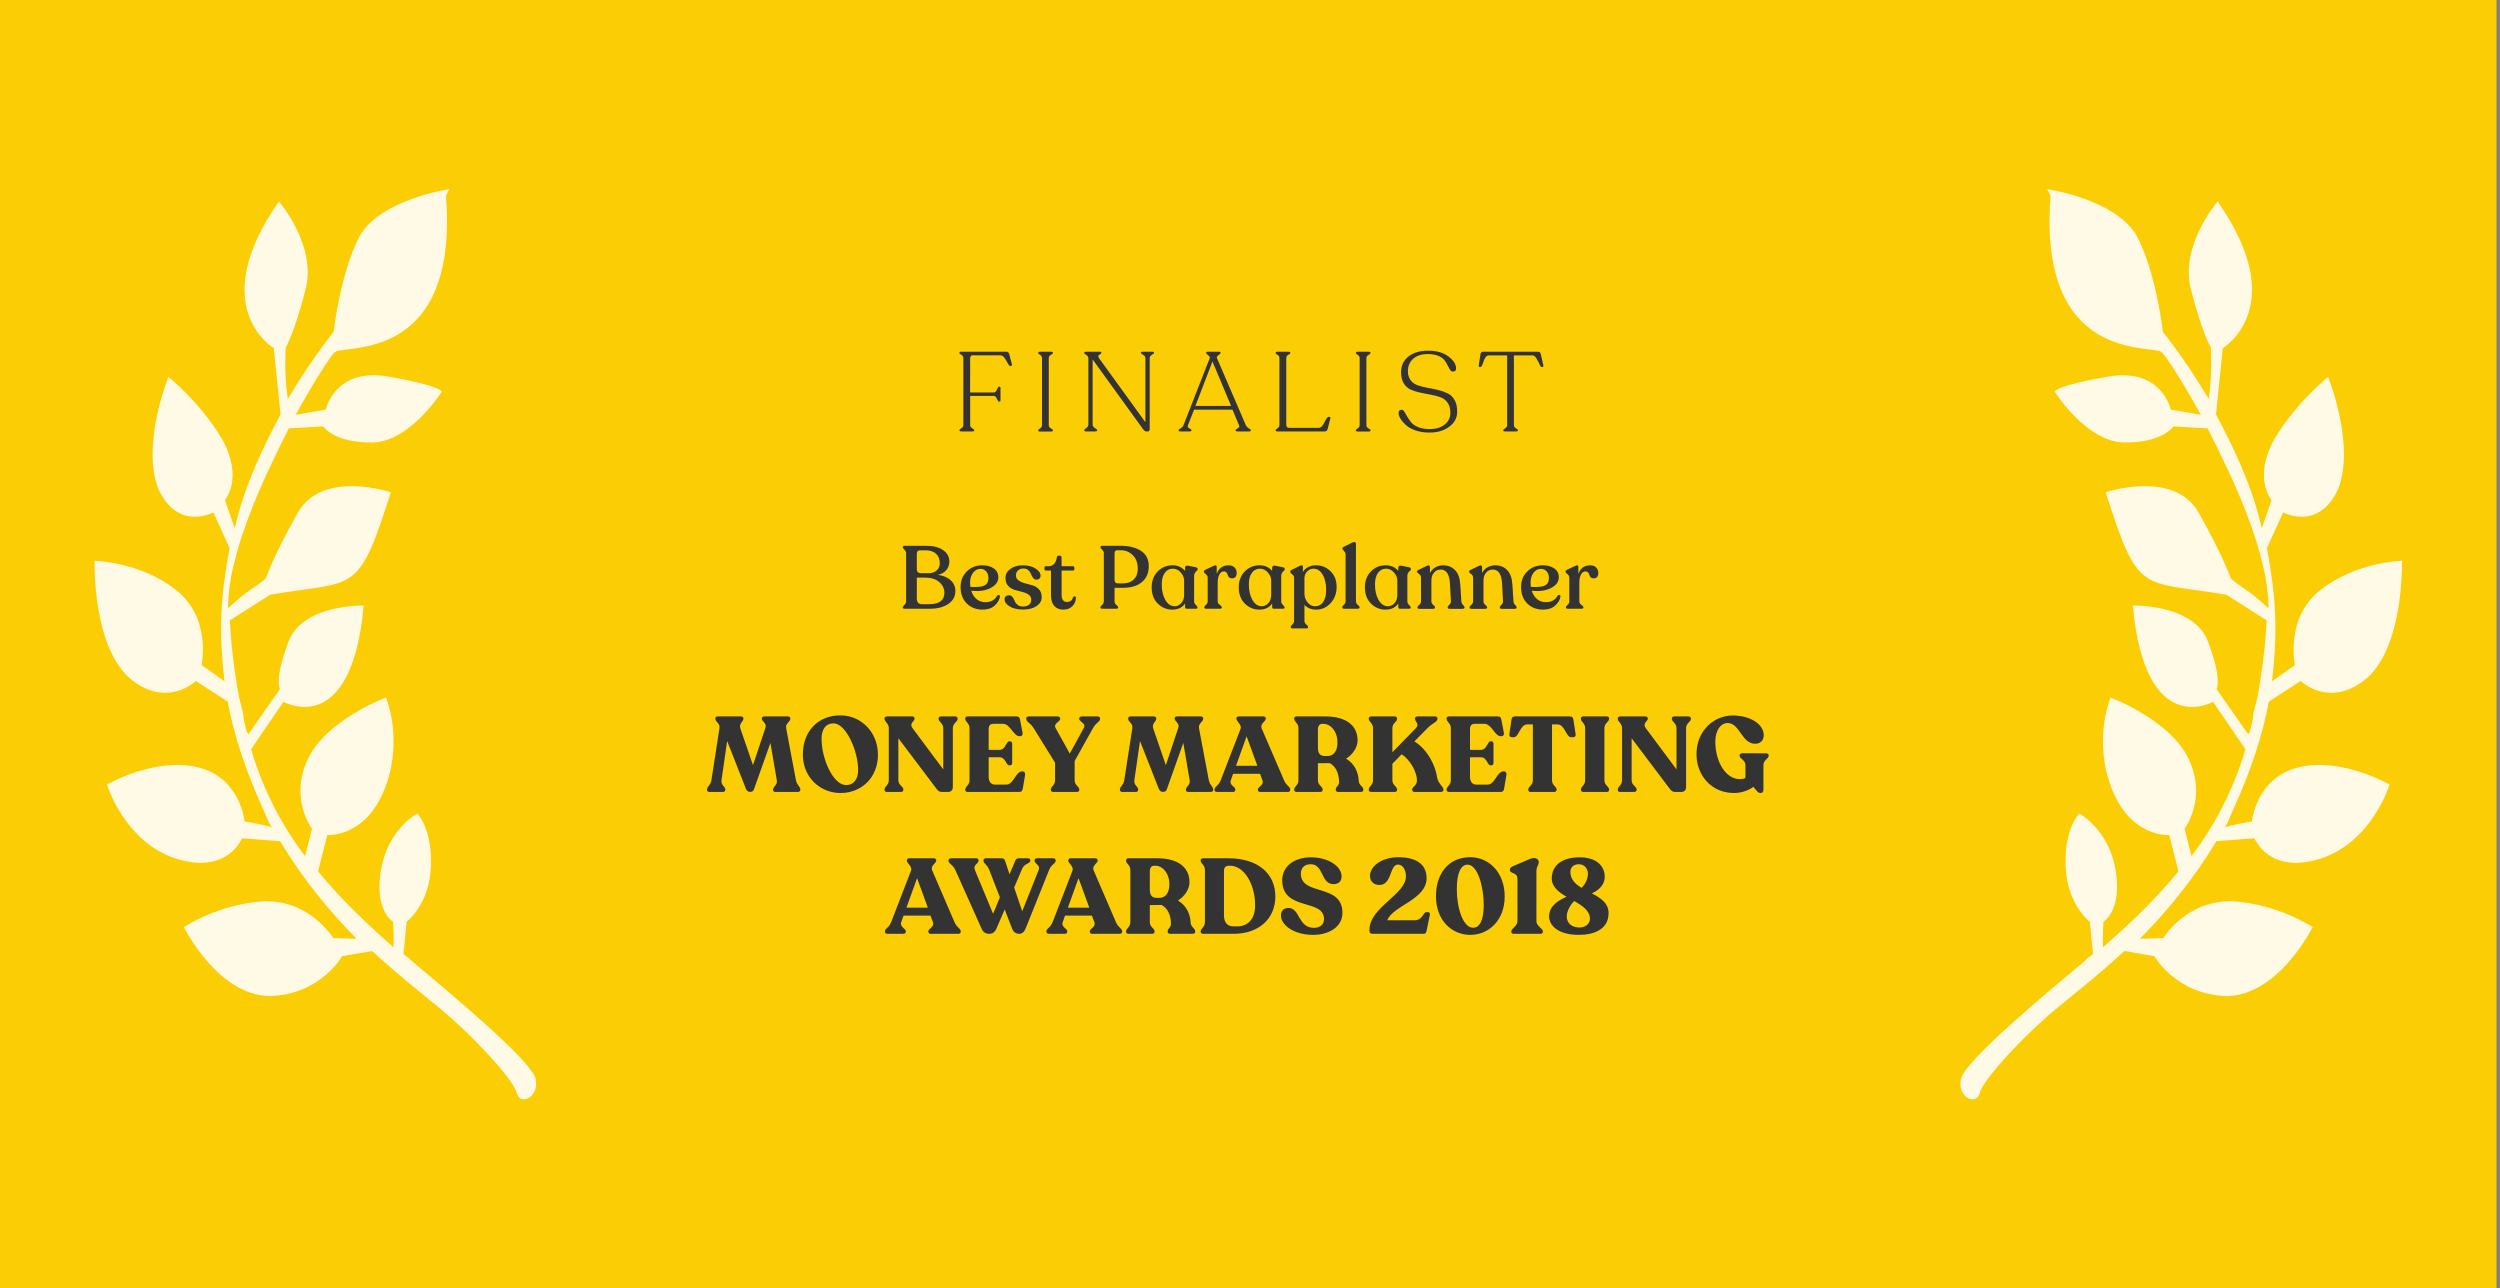 <svg width="423" height="218" viewBox="0 0 423 218" fill="none" xmlns="http://www.w3.org/2000/svg">
<rect x="0" y="0" width="423" height="218" fill="#808080" stroke="none"/>
<rect width="422.411" height="218" fill="#FBCD04"/>
<path fill-rule="evenodd" clip-rule="evenodd" d="M76.033 32C76.033 32 64.455 33.68 60.865 39.923C57.542 46.242 56.449 56.159 56.449 56.159C56.449 56.159 52.718 60.713 48.705 67.496C48.043 63.352 48.339 58.817 48.339 58.817C48.339 58.817 49.844 56.273 51.723 48.888C53.602 41.502 47.197 34.087 47.197 34.087C34.639 51.982 46.315 58.906 46.315 58.906L47.466 70.116C44.724 75.279 41.746 81.365 40.102 87.828L39.71 89.366L38.06 84.613C38.06 84.613 41.29 80.906 37.553 74.244C33.737 67.89 28.495 63.772 28.495 63.772C28.495 63.772 23.841 75.322 26.81 82.757C30.124 89.959 36.1 86.698 36.1 86.698L38.849 92.751C37.269 101.211 37.005 106.744 37.982 115.266L34.105 112.523C34.105 112.523 35.874 104.446 29.643 99.719C23.679 95.067 16.006 94.88 16.006 94.88C16.006 94.88 15.574 108.942 21.837 114.667C28.179 120.086 33.134 115.217 33.134 115.217L38.533 118.72C39.603 124.629 41.74 130.84 44.678 137.276C45.054 138.042 45.353 139.116 45.997 139.957C44.13 139.43 41.384 138.985 41.384 138.985C41.384 138.985 40.705 131.537 33.424 129.812C26.143 128.087 18.097 132.743 18.097 132.743C18.097 132.743 21.052 142.482 29.777 145.275C38.502 148.067 40.946 141.83 40.946 141.83L47.394 142.331C51.21 148.685 55.794 154.267 60.347 158.85L56.377 158.72C56.377 158.72 52.562 152.365 44.811 152.487C36.982 152.916 31.116 156.867 31.116 156.867C31.116 156.867 36.771 168.359 45.588 168.538C54.217 168.335 57.885 161.784 57.885 161.784L62.968 160.91C67.599 165.185 71.664 168.312 74.018 170.295C79.716 174.872 87.11 182.896 87.441 184.968C88.038 187.116 91.253 185.715 90.624 182.569C89.995 179.422 75.335 167.368 69.449 162.409C69.26 162.026 68.727 161.875 68.271 161.417L68.802 155.959C68.802 155.959 72.676 153.094 72.908 146.563C73.14 140.032 70.597 137.665 70.597 137.665C70.597 137.665 65.656 140.228 64.467 147.149C63.278 154.07 66.511 155.972 66.511 155.972C66.511 155.972 66.685 158.66 66.561 160.274C63.296 157.374 58.398 153.023 53.814 147.441L55.38 141.286C55.38 141.286 61.828 141.787 65.088 133.471C68.347 125.155 65.299 118.028 65.299 118.028C65.299 118.028 55.197 121.774 52.063 128.476C48.928 135.177 52.791 140.226 52.791 140.226L51.616 144.842C47.754 139.794 44.472 133.59 42.491 126.764L47.963 118.743C47.963 118.743 59.451 125.283 61.541 102.454C61.541 102.454 51.311 102.206 48.867 108.443C46.345 114.987 47.365 116.595 47.365 116.595L41.972 124.308C41.972 124.308 42.05 124.001 41.784 123.925C41.485 122.851 41.186 121.778 41.154 120.779L40.447 117.941C39.487 112.722 39.093 108.653 38.887 104.966L45.709 100.625C60.346 98.159 60.52 100.847 66.128 83.299C66.128 83.299 54.547 79.371 50.378 86.77C46.208 94.169 45.002 97.787 45.002 97.787C45.002 97.787 44.924 98.094 42.163 99.954C40.438 101.116 39.246 102.429 38.556 102.894C38.649 100.281 38.93 98.052 39.478 95.898L40.105 93.436C40.653 91.281 41.546 88.895 42.439 86.508C44.147 82.042 46.544 77.112 48.864 72.489L54.669 72.148C54.669 72.148 56.522 74.98 63.127 74.865C69.465 74.675 74.748 66.271 74.748 66.271C74.748 66.271 74.716 65.272 65.678 63.711C56.641 62.15 55.107 69.303 55.107 69.303L50.024 70.178C53.19 64.475 56.043 60.002 56.733 59.537C58.192 58.3 77.68 61.491 75.453 33.156L76.033 32Z" fill="white" fill-opacity="0.9"/>
<path d="M162.693 73C162.452 73 162.332 72.937 162.332 72.81V72.791C162.332 72.715 162.44 72.607 162.655 72.468C162.883 72.329 162.997 72.151 162.997 71.936V60.593C162.997 60.454 162.959 60.333 162.883 60.232C162.82 60.131 162.744 60.061 162.655 60.023C162.579 59.985 162.503 59.941 162.427 59.89C162.364 59.839 162.332 59.782 162.332 59.719V59.7C162.332 59.573 162.433 59.51 162.636 59.51H170.312C170.54 59.51 170.686 59.637 170.749 59.89L171.205 61.6C171.23 61.701 171.224 61.784 171.186 61.847C171.148 61.898 171.091 61.923 171.015 61.923H170.958C170.831 61.923 170.686 61.777 170.521 61.486C170.369 61.182 170.185 60.878 169.97 60.574C169.755 60.27 169.52 60.118 169.267 60.118H164.593C164.302 60.118 164.156 60.289 164.156 60.631L164.137 66.407H168.165C168.38 66.407 168.551 66.242 168.678 65.913C168.817 65.584 168.931 65.419 169.02 65.419H169.096C169.223 65.419 169.286 65.514 169.286 65.704V67.661C169.286 67.864 169.223 67.965 169.096 67.965H169.02C168.931 67.965 168.817 67.807 168.678 67.49C168.551 67.161 168.38 66.996 168.165 66.996H164.156V71.936C164.156 72.151 164.27 72.329 164.498 72.468C164.726 72.607 164.84 72.715 164.84 72.791V72.81C164.84 72.937 164.726 73 164.498 73H162.693ZM175.666 72.829V72.791C175.666 72.715 175.717 72.652 175.818 72.601C175.932 72.538 176.04 72.455 176.141 72.354C176.255 72.253 176.312 72.12 176.312 71.955V60.574C176.312 60.409 176.255 60.276 176.141 60.175C176.04 60.074 175.932 59.991 175.818 59.928C175.717 59.865 175.666 59.795 175.666 59.719V59.7C175.666 59.573 175.78 59.51 176.008 59.51H177.794C178.035 59.51 178.155 59.573 178.155 59.7V59.719C178.155 59.795 178.098 59.865 177.984 59.928C177.87 59.991 177.75 60.074 177.623 60.175C177.509 60.276 177.452 60.409 177.452 60.574V71.955C177.452 72.12 177.509 72.253 177.623 72.354C177.75 72.455 177.87 72.538 177.984 72.601C178.098 72.652 178.155 72.715 178.155 72.791V72.829C178.155 72.956 178.035 73.019 177.794 73.019H176.008C175.78 73.019 175.666 72.956 175.666 72.829ZM194.907 59.51C195.148 59.51 195.268 59.567 195.268 59.681V59.719C195.268 59.782 195.141 59.89 194.888 60.042C194.647 60.181 194.527 60.365 194.527 60.593V72.601C194.527 72.867 194.413 73 194.185 73H193.919C193.767 73 193.583 72.854 193.368 72.563L184.875 60.821V71.841C184.875 72.056 185.002 72.253 185.255 72.43C185.521 72.595 185.654 72.715 185.654 72.791V72.81C185.654 72.937 185.534 73 185.293 73H183.811C183.57 73 183.45 72.937 183.45 72.81V72.791C183.45 72.715 183.564 72.595 183.792 72.43C184.033 72.253 184.153 72.056 184.153 71.841V60.612C184.153 60.435 184.09 60.295 183.963 60.194C183.849 60.08 183.735 59.991 183.621 59.928C183.507 59.865 183.45 59.795 183.45 59.719V59.7C183.45 59.573 183.57 59.51 183.811 59.51H186.091C186.268 59.51 186.357 59.567 186.357 59.681V59.719C186.357 59.77 186.287 59.839 186.148 59.928C186.009 60.004 185.907 60.086 185.844 60.175C185.793 60.251 185.831 60.397 185.958 60.612L193.805 71.442V60.593C193.805 60.365 193.678 60.181 193.425 60.042C193.172 59.89 193.045 59.782 193.045 59.719V59.681C193.045 59.567 193.172 59.51 193.425 59.51H194.907ZM199.754 73C199.526 73 199.412 72.937 199.412 72.81V72.791C199.412 72.702 199.526 72.595 199.754 72.468C199.995 72.329 200.16 72.151 200.248 71.936L204.675 60.631C204.751 60.454 204.669 60.283 204.428 60.118C204.2 59.941 204.086 59.808 204.086 59.719V59.7C204.086 59.573 204.175 59.51 204.352 59.51H206.252C206.43 59.51 206.518 59.573 206.518 59.7V59.719C206.518 59.808 206.398 59.934 206.157 60.099C205.929 60.251 205.847 60.416 205.91 60.593L210.793 71.936C210.895 72.151 211.059 72.329 211.287 72.468C211.528 72.595 211.648 72.702 211.648 72.791V72.81C211.648 72.937 211.534 73 211.306 73H209.406C209.178 73 209.064 72.937 209.064 72.81V72.791C209.064 72.715 209.128 72.645 209.254 72.582C209.394 72.506 209.508 72.424 209.596 72.335C209.698 72.234 209.71 72.101 209.634 71.936L208.532 69.314H202.034L201.008 71.936C200.945 72.075 200.939 72.189 200.989 72.278C201.053 72.367 201.129 72.43 201.217 72.468C201.306 72.506 201.388 72.557 201.464 72.62C201.553 72.671 201.597 72.728 201.597 72.791V72.81C201.597 72.937 201.477 73 201.236 73H199.754ZM202.262 68.687H208.304L205.15 61.163L202.262 68.687ZM216.175 73C215.947 73 215.833 72.937 215.833 72.81V72.791C215.833 72.715 215.941 72.607 216.156 72.468C216.371 72.329 216.479 72.145 216.479 71.917V60.593C216.479 60.403 216.422 60.257 216.308 60.156C216.207 60.055 216.099 59.979 215.985 59.928C215.884 59.877 215.833 59.808 215.833 59.719V59.7C215.833 59.573 215.947 59.51 216.175 59.51H217.98C218.208 59.51 218.322 59.573 218.322 59.7V59.719C218.322 59.808 218.265 59.877 218.151 59.928C218.037 59.979 217.923 60.055 217.809 60.156C217.695 60.257 217.638 60.403 217.638 60.593V71.841C217.638 72.208 217.803 72.392 218.132 72.392H223.11C223.325 72.392 223.515 72.297 223.68 72.107C223.857 71.904 223.997 71.689 224.098 71.461C224.199 71.233 224.313 71.024 224.44 70.834C224.567 70.631 224.693 70.53 224.82 70.53H224.934C225.086 70.53 225.137 70.625 225.086 70.815L224.63 72.62C224.541 72.873 224.396 73 224.193 73H216.175ZM229.408 72.829V72.791C229.408 72.715 229.458 72.652 229.56 72.601C229.674 72.538 229.781 72.455 229.883 72.354C229.997 72.253 230.054 72.12 230.054 71.955V60.574C230.054 60.409 229.997 60.276 229.883 60.175C229.781 60.074 229.674 59.991 229.56 59.928C229.458 59.865 229.408 59.795 229.408 59.719V59.7C229.408 59.573 229.522 59.51 229.75 59.51H231.536C231.776 59.51 231.897 59.573 231.897 59.7V59.719C231.897 59.795 231.84 59.865 231.726 59.928C231.612 59.991 231.491 60.074 231.365 60.175C231.251 60.276 231.194 60.409 231.194 60.574V71.955C231.194 72.12 231.251 72.253 231.365 72.354C231.491 72.455 231.612 72.538 231.726 72.601C231.84 72.652 231.897 72.715 231.897 72.791V72.829C231.897 72.956 231.776 73.019 231.536 73.019H229.75C229.522 73.019 229.408 72.956 229.408 72.829ZM241.885 73.19C241.011 73.19 240.219 73.07 239.51 72.829C238.801 72.576 238.25 72.265 237.857 71.898C237.464 71.531 237.16 71.17 236.945 70.815C236.742 70.46 236.641 70.15 236.641 69.884C236.641 69.517 236.812 69.333 237.154 69.333C237.331 69.333 237.49 69.447 237.629 69.675C237.781 69.903 237.939 70.175 238.104 70.492C238.281 70.809 238.503 71.132 238.769 71.461C239.035 71.778 239.434 72.05 239.966 72.278C240.511 72.493 241.163 72.601 241.923 72.601C242.962 72.601 243.798 72.348 244.431 71.841C245.077 71.322 245.4 70.65 245.4 69.827C245.4 69.143 245.248 68.586 244.944 68.155C244.64 67.712 244.241 67.401 243.747 67.224C243.253 67.034 242.708 66.888 242.113 66.787C241.53 66.673 240.941 66.559 240.346 66.445C239.751 66.318 239.206 66.147 238.712 65.932C238.218 65.717 237.819 65.362 237.515 64.868C237.211 64.374 237.059 63.741 237.059 62.968C237.059 61.891 237.464 61.017 238.275 60.346C239.098 59.675 240.213 59.339 241.619 59.339C243.088 59.339 244.247 59.668 245.096 60.327C245.945 60.973 246.369 61.638 246.369 62.322C246.369 62.689 246.192 62.873 245.837 62.873C245.647 62.873 245.482 62.772 245.343 62.569C245.216 62.366 245.083 62.119 244.944 61.828C244.817 61.537 244.64 61.245 244.412 60.954C244.197 60.663 243.848 60.416 243.367 60.213C242.886 60.01 242.29 59.909 241.581 59.909C240.53 59.909 239.706 60.175 239.111 60.707C238.516 61.239 238.218 61.929 238.218 62.778C238.218 63.411 238.37 63.931 238.674 64.336C238.978 64.729 239.377 65.014 239.871 65.191C240.365 65.356 240.903 65.495 241.486 65.609C242.081 65.71 242.677 65.831 243.272 65.97C243.867 66.109 244.412 66.299 244.906 66.54C245.4 66.768 245.799 67.142 246.103 67.661C246.407 68.18 246.559 68.839 246.559 69.637C246.559 70.688 246.109 71.543 245.21 72.202C244.323 72.861 243.215 73.19 241.885 73.19ZM254.689 73C254.461 73 254.347 72.937 254.347 72.81V72.791C254.347 72.715 254.454 72.607 254.67 72.468C254.898 72.329 255.012 72.151 255.012 71.936V60.137H251.877C251.687 60.137 251.516 60.238 251.364 60.441C251.212 60.644 251.098 60.872 251.022 61.125C250.958 61.366 250.876 61.587 250.775 61.79C250.686 61.993 250.597 62.094 250.509 62.094H250.376C250.224 62.094 250.167 61.986 250.205 61.771L250.509 59.871C250.547 59.63 250.686 59.51 250.927 59.51H260.256C260.484 59.51 260.629 59.63 260.693 59.871L261.13 61.79C261.18 61.993 261.123 62.094 260.959 62.094H260.826C260.724 62.094 260.604 61.929 260.465 61.6C260.325 61.271 260.154 60.948 259.952 60.631C259.762 60.302 259.54 60.137 259.287 60.137H256.152V71.936C256.152 72.151 256.266 72.329 256.494 72.468C256.722 72.607 256.836 72.715 256.836 72.791V72.81C256.836 72.937 256.715 73 256.475 73H254.689Z" fill="#333333"/>
<path d="M158.695 97.27C159.635 97.4 160.36 97.71 160.87 98.2C161.39 98.68 161.65 99.285 161.65 100.015C161.65 100.915 161.25 101.64 160.45 102.19C159.66 102.73 158.615 103 157.315 103H153.07C152.86 103 152.755 102.93 152.755 102.79V102.73C152.755 102.65 152.845 102.525 153.025 102.355C153.215 102.175 153.31 101.975 153.31 101.755V93.595C153.31 93.375 153.215 93.18 153.025 93.01C152.845 92.83 152.755 92.695 152.755 92.605V92.56C152.755 92.42 152.86 92.35 153.07 92.35H156.715C157.945 92.35 158.905 92.6 159.595 93.1C160.285 93.59 160.63 94.23 160.63 95.02C160.63 95.59 160.455 96.075 160.105 96.475C159.765 96.865 159.295 97.13 158.695 97.27ZM155.125 93.715V96.34C155.125 96.53 155.185 96.685 155.305 96.805C155.425 96.925 155.585 96.985 155.785 96.985H157.135C157.695 96.985 158.145 96.83 158.485 96.52C158.835 96.2 159.01 95.795 159.01 95.305C159.01 94.615 158.8 94.08 158.38 93.7C157.96 93.31 157.385 93.115 156.655 93.115H155.665C155.305 93.115 155.125 93.315 155.125 93.715ZM157.165 102.235C158.915 102.235 159.79 101.59 159.79 100.3C159.79 99.6 159.505 99 158.935 98.5C158.365 97.99 157.58 97.735 156.58 97.735H155.125V101.335C155.125 101.595 155.2 101.81 155.35 101.98C155.5 102.15 155.695 102.235 155.935 102.235H157.165ZM168.712 100.795C168.792 100.685 168.892 100.645 169.012 100.675C169.142 100.705 169.202 100.795 169.192 100.945C169.112 101.485 168.817 101.99 168.307 102.46C167.797 102.92 167.117 103.15 166.267 103.15C165.157 103.15 164.257 102.8 163.567 102.1C162.877 101.4 162.532 100.48 162.532 99.34C162.532 98.26 162.877 97.38 163.567 96.7C164.257 96.01 165.122 95.66 166.162 95.65C166.972 95.64 167.632 95.815 168.142 96.175C168.662 96.535 168.922 97.04 168.922 97.69C168.922 98.23 168.697 98.69 168.247 99.07C167.807 99.45 167.227 99.72 166.507 99.88C165.917 100.01 165.192 100.035 164.332 99.955C164.522 100.555 164.827 101.03 165.247 101.38C165.667 101.72 166.162 101.89 166.732 101.89C167.212 101.89 167.622 101.79 167.962 101.59C168.302 101.38 168.552 101.115 168.712 100.795ZM165.907 96.25C165.387 96.25 164.962 96.475 164.632 96.925C164.302 97.365 164.137 97.915 164.137 98.575C164.137 98.825 164.152 99.065 164.182 99.295C164.932 99.355 165.597 99.325 166.177 99.205C166.517 99.125 166.782 98.975 166.972 98.755C167.162 98.525 167.252 98.17 167.242 97.69C167.232 97.29 167.102 96.95 166.852 96.67C166.612 96.39 166.297 96.25 165.907 96.25ZM173.108 103.135C172.178 103.135 171.423 102.96 170.843 102.61C170.263 102.25 169.973 101.85 169.973 101.41C169.973 101.19 170.038 101.02 170.168 100.9C170.308 100.78 170.493 100.72 170.723 100.72C170.923 100.72 171.088 100.785 171.218 100.915C171.358 101.045 171.468 101.205 171.548 101.395C171.628 101.585 171.718 101.775 171.818 101.965C171.928 102.145 172.088 102.3 172.298 102.43C172.518 102.56 172.788 102.625 173.108 102.625C173.518 102.625 173.848 102.525 174.098 102.325C174.358 102.125 174.488 101.84 174.488 101.47C174.488 101.1 174.338 100.815 174.038 100.615C173.738 100.405 173.373 100.25 172.943 100.15C172.523 100.05 172.098 99.935 171.668 99.805C171.238 99.675 170.873 99.445 170.573 99.115C170.273 98.775 170.123 98.33 170.123 97.78C170.123 97.17 170.398 96.665 170.948 96.265C171.498 95.855 172.203 95.65 173.063 95.65C173.953 95.65 174.673 95.835 175.223 96.205C175.783 96.565 176.063 96.975 176.063 97.435C176.063 97.625 175.998 97.78 175.868 97.9C175.738 98.02 175.573 98.08 175.373 98.08C175.183 98.08 175.023 98.015 174.893 97.885C174.773 97.755 174.668 97.6 174.578 97.42C174.498 97.23 174.408 97.045 174.308 96.865C174.218 96.675 174.073 96.515 173.873 96.385C173.683 96.255 173.443 96.19 173.153 96.19C172.793 96.19 172.493 96.3 172.253 96.52C172.013 96.74 171.893 97.015 171.893 97.345C171.893 97.715 172.043 98.005 172.343 98.215C172.643 98.425 173.003 98.585 173.423 98.695C173.853 98.795 174.283 98.91 174.713 99.04C175.143 99.17 175.508 99.4 175.808 99.73C176.108 100.06 176.258 100.5 176.258 101.05C176.258 101.65 175.968 102.15 175.388 102.55C174.818 102.94 174.058 103.135 173.108 103.135ZM179.928 103.15C179.278 103.15 178.763 102.945 178.383 102.535C178.013 102.115 177.828 101.51 177.828 100.72V96.535H176.973C176.803 96.535 176.718 96.45 176.718 96.28V96.07C176.718 95.89 176.803 95.8 176.973 95.8H177.438C177.818 95.8 178.123 95.67 178.353 95.41C178.593 95.15 178.743 94.795 178.803 94.345C178.833 94.125 178.933 94.015 179.103 94.015H179.328C179.518 94.015 179.613 94.125 179.613 94.345L179.628 95.8H181.518C181.598 95.8 181.663 95.825 181.713 95.875C181.763 95.925 181.788 95.99 181.788 96.07V96.28C181.788 96.45 181.698 96.535 181.518 96.535H179.628V100.735C179.628 101.085 179.708 101.36 179.868 101.56C180.028 101.75 180.233 101.845 180.483 101.845C181.083 101.845 181.438 101.585 181.548 101.065C181.588 100.985 181.648 100.935 181.728 100.915C181.808 100.895 181.878 100.905 181.938 100.945C182.008 100.985 182.043 101.05 182.043 101.14C182.043 101.68 181.848 102.15 181.458 102.55C181.078 102.95 180.568 103.15 179.928 103.15ZM186.527 103C186.307 103 186.197 102.925 186.197 102.775V102.73C186.197 102.65 186.292 102.525 186.482 102.355C186.672 102.175 186.767 101.975 186.767 101.755V93.595C186.767 93.385 186.672 93.19 186.482 93.01C186.292 92.83 186.197 92.7 186.197 92.62V92.56C186.197 92.42 186.307 92.35 186.527 92.35H189.632C191.032 92.35 192.172 92.635 193.052 93.205C193.932 93.765 194.372 94.635 194.372 95.815C194.372 96.955 193.982 97.85 193.202 98.5C192.432 99.14 191.372 99.46 190.022 99.46H188.582V101.755C188.582 101.975 188.682 102.175 188.882 102.355C189.092 102.525 189.197 102.65 189.197 102.73V102.775C189.197 102.925 189.092 103 188.882 103H186.527ZM189.167 98.71H190.022C190.792 98.71 191.397 98.485 191.837 98.035C192.287 97.585 192.512 96.99 192.512 96.25C192.512 95.25 192.227 94.475 191.657 93.925C191.097 93.375 190.422 93.1 189.632 93.1H189.017C188.727 93.1 188.582 93.29 188.582 93.67V98.11C188.582 98.51 188.777 98.71 189.167 98.71ZM202.646 96.355C202.646 96.415 202.596 96.49 202.496 96.58C202.396 96.66 202.296 96.77 202.196 96.91C202.096 97.05 202.046 97.215 202.046 97.405V101.755C202.046 101.975 202.141 102.175 202.331 102.355C202.521 102.535 202.616 102.665 202.616 102.745V102.79C202.616 102.93 202.531 103 202.361 103H200.801C200.611 103 200.516 102.905 200.516 102.715V102.115C200.026 102.805 199.306 103.15 198.356 103.15C197.396 103.15 196.571 102.805 195.881 102.115C195.201 101.425 194.861 100.515 194.861 99.385C194.861 98.295 195.196 97.4 195.866 96.7C196.546 96 197.386 95.65 198.386 95.65C199.256 95.65 199.966 95.965 200.516 96.595V96.04C200.516 95.91 200.566 95.815 200.666 95.755C200.766 95.695 200.901 95.685 201.071 95.725L202.376 95.995C202.556 96.045 202.646 96.15 202.646 96.31V96.355ZM198.761 102.58C199.171 102.58 199.536 102.41 199.856 102.07C200.186 101.73 200.351 101.255 200.351 100.645V98.245C200.351 97.745 200.161 97.285 199.781 96.865C199.401 96.435 198.956 96.22 198.446 96.22C197.886 96.22 197.436 96.45 197.096 96.91C196.756 97.36 196.581 97.98 196.571 98.77C196.551 99.82 196.741 100.715 197.141 101.455C197.551 102.195 198.091 102.57 198.761 102.58ZM207.865 95.65C208.295 95.65 208.63 95.77 208.87 96.01C209.12 96.25 209.245 96.55 209.245 96.91C209.245 97.54 208.985 97.855 208.465 97.855C208.245 97.855 208.075 97.795 207.955 97.675C207.835 97.555 207.76 97.42 207.73 97.27C207.7 97.12 207.63 96.985 207.52 96.865C207.41 96.745 207.26 96.685 207.07 96.685C206.74 96.685 206.485 96.865 206.305 97.225C206.125 97.585 206.035 98.025 206.035 98.545V101.755C206.035 101.975 206.15 102.17 206.38 102.34C206.61 102.51 206.725 102.64 206.725 102.73V102.79C206.725 102.93 206.62 103 206.41 103H204.085C203.875 103 203.77 102.93 203.77 102.79V102.73C203.77 102.64 203.865 102.51 204.055 102.34C204.245 102.17 204.34 101.975 204.34 101.755V97.72C204.34 97.49 204.23 97.295 204.01 97.135C203.8 96.965 203.695 96.835 203.695 96.745V96.7C203.695 96.59 203.785 96.485 203.965 96.385L205.435 95.71C205.725 95.57 205.87 95.655 205.87 95.965V97.135C206.21 96.145 206.875 95.65 207.865 95.65ZM217.382 96.355C217.382 96.415 217.332 96.49 217.232 96.58C217.132 96.66 217.032 96.77 216.932 96.91C216.832 97.05 216.782 97.215 216.782 97.405V101.755C216.782 101.975 216.877 102.175 217.067 102.355C217.257 102.535 217.352 102.665 217.352 102.745V102.79C217.352 102.93 217.267 103 217.097 103H215.537C215.347 103 215.252 102.905 215.252 102.715V102.115C214.762 102.805 214.042 103.15 213.092 103.15C212.132 103.15 211.307 102.805 210.617 102.115C209.937 101.425 209.597 100.515 209.597 99.385C209.597 98.295 209.932 97.4 210.602 96.7C211.282 96 212.122 95.65 213.122 95.65C213.992 95.65 214.702 95.965 215.252 96.595V96.04C215.252 95.91 215.302 95.815 215.402 95.755C215.502 95.695 215.637 95.685 215.807 95.725L217.112 95.995C217.292 96.045 217.382 96.15 217.382 96.31V96.355ZM213.497 102.58C213.907 102.58 214.272 102.41 214.592 102.07C214.922 101.73 215.087 101.255 215.087 100.645V98.245C215.087 97.745 214.897 97.285 214.517 96.865C214.137 96.435 213.692 96.22 213.182 96.22C212.622 96.22 212.172 96.45 211.832 96.91C211.492 97.36 211.317 97.98 211.307 98.77C211.287 99.82 211.477 100.715 211.877 101.455C212.287 102.195 212.827 102.57 213.497 102.58ZM222.676 95.65C223.626 95.65 224.441 95.985 225.121 96.655C225.811 97.315 226.156 98.19 226.156 99.28C226.156 100.4 225.816 101.325 225.136 102.055C224.466 102.785 223.651 103.15 222.691 103.15C221.881 103.15 221.221 102.885 220.711 102.355V105.07C220.711 105.29 220.811 105.485 221.011 105.655C221.221 105.835 221.326 105.97 221.326 106.06V106.105C221.326 106.255 221.216 106.33 220.996 106.33H218.716C218.496 106.33 218.386 106.255 218.386 106.105V106.06C218.386 105.97 218.481 105.835 218.671 105.655C218.861 105.485 218.956 105.29 218.956 105.07V97.72C218.956 97.51 218.846 97.325 218.626 97.165C218.416 97.005 218.311 96.875 218.311 96.775V96.715C218.311 96.585 218.401 96.48 218.581 96.4L219.961 95.725C220.291 95.555 220.456 95.635 220.456 95.965L220.441 96.79C220.651 96.43 220.951 96.15 221.341 95.95C221.731 95.75 222.176 95.65 222.676 95.65ZM222.481 102.58C223.081 102.58 223.546 102.34 223.876 101.86C224.216 101.38 224.386 100.705 224.386 99.835C224.386 98.755 224.186 97.885 223.786 97.225C223.396 96.555 222.881 96.22 222.241 96.22C221.861 96.22 221.521 96.36 221.221 96.64C220.931 96.91 220.761 97.255 220.711 97.675V100.45C220.711 101 220.891 101.495 221.251 101.935C221.611 102.365 222.021 102.58 222.481 102.58ZM227.433 103C227.223 103 227.118 102.925 227.118 102.775V102.73C227.118 102.63 227.208 102.495 227.388 102.325C227.578 102.155 227.673 101.965 227.673 101.755V93.85C227.673 93.61 227.578 93.395 227.388 93.205C227.208 93.015 227.118 92.89 227.118 92.83V92.785C227.118 92.695 227.203 92.605 227.373 92.515L228.888 91.765C229.058 91.695 229.188 91.69 229.278 91.75C229.378 91.8 229.428 91.885 229.428 92.005V101.755C229.428 101.965 229.528 102.16 229.728 102.34C229.938 102.51 230.043 102.64 230.043 102.73V102.775C230.043 102.925 229.933 103 229.713 103H227.433ZM238.725 96.355C238.725 96.415 238.675 96.49 238.575 96.58C238.475 96.66 238.375 96.77 238.275 96.91C238.175 97.05 238.125 97.215 238.125 97.405V101.755C238.125 101.975 238.22 102.175 238.41 102.355C238.6 102.535 238.695 102.665 238.695 102.745V102.79C238.695 102.93 238.61 103 238.44 103H236.88C236.69 103 236.595 102.905 236.595 102.715V102.115C236.105 102.805 235.385 103.15 234.435 103.15C233.475 103.15 232.65 102.805 231.96 102.115C231.28 101.425 230.94 100.515 230.94 99.385C230.94 98.295 231.275 97.4 231.945 96.7C232.625 96 233.465 95.65 234.465 95.65C235.335 95.65 236.045 95.965 236.595 96.595V96.04C236.595 95.91 236.645 95.815 236.745 95.755C236.845 95.695 236.98 95.685 237.15 95.725L238.455 95.995C238.635 96.045 238.725 96.15 238.725 96.31V96.355ZM234.84 102.58C235.25 102.58 235.615 102.41 235.935 102.07C236.265 101.73 236.43 101.255 236.43 100.645V98.245C236.43 97.745 236.24 97.285 235.86 96.865C235.48 96.435 235.035 96.22 234.525 96.22C233.965 96.22 233.515 96.45 233.175 96.91C232.835 97.36 232.66 97.98 232.65 98.77C232.63 99.82 232.82 100.715 233.22 101.455C233.63 102.195 234.17 102.57 234.84 102.58ZM247.259 101.74C247.269 101.96 247.359 102.16 247.529 102.34C247.709 102.51 247.799 102.64 247.799 102.73V102.79C247.799 102.94 247.689 103.015 247.469 103.015H245.279C245.059 103.015 244.949 102.94 244.949 102.79V102.73C244.949 102.64 245.039 102.51 245.219 102.34C245.409 102.16 245.499 101.96 245.489 101.74L245.339 98.845C245.269 97.195 244.744 96.37 243.764 96.37C243.294 96.37 242.914 96.545 242.624 96.895C242.334 97.235 242.189 97.68 242.189 98.23V101.755C242.189 101.975 242.289 102.17 242.489 102.34C242.699 102.51 242.804 102.64 242.804 102.73V102.79C242.804 102.94 242.694 103.015 242.474 103.015H240.149C239.939 103.015 239.834 102.94 239.834 102.79V102.73C239.834 102.64 239.934 102.51 240.134 102.34C240.334 102.17 240.434 101.975 240.434 101.755V97.735C240.434 97.545 240.374 97.39 240.254 97.27C240.144 97.15 240.034 97.055 239.924 96.985C239.814 96.905 239.759 96.82 239.759 96.73V96.685C239.759 96.585 239.849 96.495 240.029 96.415L241.484 95.71C241.644 95.64 241.759 95.635 241.829 95.695C241.909 95.745 241.949 95.84 241.949 95.98V96.955C242.159 96.545 242.464 96.225 242.864 95.995C243.264 95.765 243.719 95.65 244.229 95.65C244.999 95.65 245.649 95.915 246.179 96.445C246.709 96.975 247.009 97.795 247.079 98.905L247.259 101.74ZM256.077 101.74C256.087 101.96 256.177 102.16 256.347 102.34C256.527 102.51 256.617 102.64 256.617 102.73V102.79C256.617 102.94 256.507 103.015 256.287 103.015H254.097C253.877 103.015 253.767 102.94 253.767 102.79V102.73C253.767 102.64 253.857 102.51 254.037 102.34C254.227 102.16 254.317 101.96 254.307 101.74L254.157 98.845C254.087 97.195 253.562 96.37 252.582 96.37C252.112 96.37 251.732 96.545 251.442 96.895C251.152 97.235 251.007 97.68 251.007 98.23V101.755C251.007 101.975 251.107 102.17 251.307 102.34C251.517 102.51 251.622 102.64 251.622 102.73V102.79C251.622 102.94 251.512 103.015 251.292 103.015H248.967C248.757 103.015 248.652 102.94 248.652 102.79V102.73C248.652 102.64 248.752 102.51 248.952 102.34C249.152 102.17 249.252 101.975 249.252 101.755V97.735C249.252 97.545 249.192 97.39 249.072 97.27C248.962 97.15 248.852 97.055 248.742 96.985C248.632 96.905 248.577 96.82 248.577 96.73V96.685C248.577 96.585 248.667 96.495 248.847 96.415L250.302 95.71C250.462 95.64 250.577 95.635 250.647 95.695C250.727 95.745 250.767 95.84 250.767 95.98V96.955C250.977 96.545 251.282 96.225 251.682 95.995C252.082 95.765 252.537 95.65 253.047 95.65C253.817 95.65 254.467 95.915 254.997 96.445C255.527 96.975 255.827 97.795 255.897 98.905L256.077 101.74ZM263.546 100.795C263.626 100.685 263.726 100.645 263.846 100.675C263.976 100.705 264.036 100.795 264.026 100.945C263.946 101.485 263.651 101.99 263.141 102.46C262.631 102.92 261.951 103.15 261.101 103.15C259.991 103.15 259.091 102.8 258.401 102.1C257.711 101.4 257.366 100.48 257.366 99.34C257.366 98.26 257.711 97.38 258.401 96.7C259.091 96.01 259.956 95.66 260.996 95.65C261.806 95.64 262.466 95.815 262.976 96.175C263.496 96.535 263.756 97.04 263.756 97.69C263.756 98.23 263.531 98.69 263.081 99.07C262.641 99.45 262.061 99.72 261.341 99.88C260.751 100.01 260.026 100.035 259.166 99.955C259.356 100.555 259.661 101.03 260.081 101.38C260.501 101.72 260.996 101.89 261.566 101.89C262.046 101.89 262.456 101.79 262.796 101.59C263.136 101.38 263.386 101.115 263.546 100.795ZM260.741 96.25C260.221 96.25 259.796 96.475 259.466 96.925C259.136 97.365 258.971 97.915 258.971 98.575C258.971 98.825 258.986 99.065 259.016 99.295C259.766 99.355 260.431 99.325 261.011 99.205C261.351 99.125 261.616 98.975 261.806 98.755C261.996 98.525 262.086 98.17 262.076 97.69C262.066 97.29 261.936 96.95 261.686 96.67C261.446 96.39 261.131 96.25 260.741 96.25ZM269.052 95.65C269.482 95.65 269.817 95.77 270.057 96.01C270.307 96.25 270.432 96.55 270.432 96.91C270.432 97.54 270.172 97.855 269.652 97.855C269.432 97.855 269.262 97.795 269.142 97.675C269.022 97.555 268.947 97.42 268.917 97.27C268.887 97.12 268.817 96.985 268.707 96.865C268.597 96.745 268.447 96.685 268.257 96.685C267.927 96.685 267.672 96.865 267.492 97.225C267.312 97.585 267.222 98.025 267.222 98.545V101.755C267.222 101.975 267.337 102.17 267.567 102.34C267.797 102.51 267.912 102.64 267.912 102.73V102.79C267.912 102.93 267.807 103 267.597 103H265.272C265.062 103 264.957 102.93 264.957 102.79V102.73C264.957 102.64 265.052 102.51 265.242 102.34C265.432 102.17 265.527 101.975 265.527 101.755V97.72C265.527 97.49 265.417 97.295 265.197 97.135C264.987 96.965 264.882 96.835 264.882 96.745V96.7C264.882 96.59 264.972 96.485 265.152 96.385L266.622 95.71C266.912 95.57 267.057 95.655 267.057 95.965V97.135C267.397 96.145 268.062 95.65 269.052 95.65Z" fill="#333333"/>
<path d="M134.677 132.02C134.839 132.848 135.415 133.082 135.415 133.586V133.658C135.415 133.874 135.253 134 134.983 134H131.239C130.969 134 130.807 133.874 130.807 133.658V133.586C130.807 133.082 131.581 132.83 131.437 132.02L130.357 125.702L127.603 133.46C127.477 133.82 127.315 133.982 126.955 133.982C126.595 133.982 126.361 133.838 126.217 133.478L123.031 125.378L122.077 132.02C121.951 132.848 122.725 133.082 122.725 133.586V133.658C122.725 133.874 122.545 134 122.293 134H120.061C119.809 134 119.629 133.874 119.629 133.658V133.586C119.629 133.082 120.241 132.848 120.367 132.02L121.735 123.2C121.861 122.372 121.033 122.138 121.033 121.634V121.562C121.033 121.346 121.195 121.22 121.447 121.22H125.371C125.623 121.22 125.785 121.346 125.785 121.562V121.634C125.785 122.03 124.993 122.462 125.263 123.236L127.405 129.464L129.529 123.092C129.763 122.39 128.899 122.012 128.899 121.634V121.562C128.899 121.346 129.061 121.22 129.313 121.22H133.309C133.561 121.22 133.723 121.346 133.723 121.562V121.634C133.723 122.138 132.859 122.372 133.021 123.236L134.677 132.02ZM142.213 134.18C138.793 134.18 135.841 131.534 135.841 127.682C135.841 123.74 138.397 121.04 142.195 121.04C145.651 121.04 148.549 123.83 148.549 127.7C148.549 131.606 145.723 134.18 142.213 134.18ZM143.149 132.83C144.463 132.83 145.201 131.84 145.201 130.256C145.201 127.178 143.185 122.39 141.025 122.39C139.747 122.39 139.009 123.344 139.009 125.018C139.009 128.438 140.989 132.83 143.149 132.83ZM161.598 121.22C161.85 121.22 162.03 121.346 162.03 121.562V121.634C162.03 122.138 161.22 122.354 161.22 123.182V133.154C161.22 133.694 160.914 134 160.392 134H159.366C158.934 134 158.682 133.784 158.412 133.406L152.004 124.91V132.02C152.004 132.848 152.85 133.082 152.85 133.586V133.658C152.85 133.874 152.67 134 152.4 134H150.096C149.826 134 149.664 133.874 149.664 133.658V133.586C149.664 133.082 150.384 132.848 150.384 132.02V123.2C150.384 122.372 149.664 122.138 149.664 121.634V121.562C149.664 121.346 149.826 121.22 150.096 121.22H154.326C154.578 121.22 154.74 121.346 154.74 121.562V121.634C154.74 122.012 153.786 122.408 154.398 123.2L159.6 130.184V123.182C159.6 122.354 158.808 122.138 158.808 121.634V121.562C158.808 121.346 158.988 121.22 159.24 121.22H161.598ZM163.754 134C163.502 134 163.322 133.874 163.322 133.658V133.586C163.322 133.082 164.042 132.866 164.042 132.02V123.2C164.042 122.354 163.322 122.138 163.322 121.634V121.562C163.322 121.346 163.484 121.22 163.736 121.22H171.98C172.376 121.22 172.52 121.382 172.592 121.778L173.024 124.046C173.078 124.37 172.88 124.568 172.574 124.568H172.484C171.476 124.568 170.954 122.462 169.676 122.462H168.092C167.66 122.462 167.282 122.678 167.282 123.344V126.872H169.172C170.126 126.872 170.234 125.432 170.756 125.432H170.9C171.116 125.432 171.26 125.594 171.26 125.846V129.086C171.26 129.338 171.116 129.5 170.9 129.5H170.756C170.234 129.5 170.126 128.132 169.172 128.132H167.282V131.444C167.282 132.056 167.534 132.758 168.362 132.758H170.252C171.53 132.758 171.836 130.526 172.916 130.526H173.078C173.366 130.526 173.492 130.832 173.456 131.066L173.06 133.424C172.988 133.82 172.844 134 172.43 134H163.754ZM185.717 121.22C185.969 121.22 186.131 121.346 186.131 121.562V121.634C186.131 122.138 185.465 122.228 184.943 123.182L181.829 128.762V132.038C181.829 132.866 182.621 133.082 182.621 133.586V133.658C182.621 133.874 182.459 134 182.189 134H178.229C177.977 134 177.797 133.874 177.797 133.658V133.586C177.797 133.082 178.517 132.866 178.517 132.038V129.05L174.881 123.182C174.323 122.3 173.639 122.138 173.639 121.634V121.562C173.639 121.346 173.819 121.22 174.071 121.22H178.949C179.201 121.22 179.381 121.346 179.381 121.562V121.634C179.381 122.138 178.175 122.408 178.607 123.182L181.001 127.502L183.377 123.182C183.827 122.354 182.603 122.138 182.603 121.634V121.562C182.603 121.346 182.783 121.22 183.035 121.22H185.717ZM204.533 132.02C204.695 132.848 205.271 133.082 205.271 133.586V133.658C205.271 133.874 205.109 134 204.839 134H201.095C200.825 134 200.663 133.874 200.663 133.658V133.586C200.663 133.082 201.437 132.83 201.293 132.02L200.213 125.702L197.459 133.46C197.333 133.82 197.171 133.982 196.811 133.982C196.451 133.982 196.217 133.838 196.073 133.478L192.887 125.378L191.933 132.02C191.807 132.848 192.581 133.082 192.581 133.586V133.658C192.581 133.874 192.401 134 192.149 134H189.917C189.665 134 189.485 133.874 189.485 133.658V133.586C189.485 133.082 190.097 132.848 190.223 132.02L191.591 123.2C191.717 122.372 190.889 122.138 190.889 121.634V121.562C190.889 121.346 191.051 121.22 191.303 121.22H195.227C195.479 121.22 195.641 121.346 195.641 121.562V121.634C195.641 122.03 194.849 122.462 195.119 123.236L197.261 129.464L199.385 123.092C199.619 122.39 198.755 122.012 198.755 121.634V121.562C198.755 121.346 198.917 121.22 199.169 121.22H203.165C203.417 121.22 203.579 121.346 203.579 121.562V121.634C203.579 122.138 202.715 122.372 202.877 123.236L204.533 132.02ZM205.925 134C205.655 134 205.493 133.874 205.493 133.658V133.586C205.493 133.082 206.159 132.992 206.537 132.038L209.903 123.326C210.173 122.624 209.201 122.066 209.201 121.634V121.562C209.201 121.346 209.363 121.22 209.615 121.22H213.755C213.989 121.22 214.169 121.346 214.169 121.562V121.634C214.169 122.048 213.143 122.462 213.485 123.272L217.265 132.038C217.661 132.974 218.309 133.082 218.309 133.586V133.658C218.309 133.874 218.147 134 217.877 134H213.269C212.999 134 212.837 133.874 212.837 133.658V133.586C212.837 133.082 213.917 132.848 213.611 132.038L213.197 130.922H208.643L208.247 132.038C207.959 132.866 209.021 133.082 209.021 133.586V133.658C209.021 133.874 208.859 134 208.589 134H205.925ZM209.129 129.572H212.747L210.929 124.586L209.129 129.572ZM229.901 132.164C229.937 132.848 230.675 133.082 230.675 133.586V133.658C230.675 133.874 230.495 134 230.243 134H226.445C226.175 134 226.013 133.874 226.013 133.658V133.586C226.013 133.082 226.571 132.956 226.571 132.308C226.553 130.904 226.067 129.698 224.987 129.122L222.989 129.14V132.038C222.989 132.866 223.799 133.082 223.799 133.586V133.658C223.799 133.874 223.619 134 223.367 134H219.407C219.155 134 218.975 133.874 218.975 133.658V133.586C218.975 133.082 219.695 132.866 219.695 132.038V123.182C219.695 122.354 218.975 122.138 218.975 121.634V121.562C218.975 121.346 219.155 121.22 219.407 121.22H224.249C227.543 121.22 229.703 122.588 229.703 125.288C229.703 126.386 228.965 127.61 227.759 128.366C229.127 129.212 229.829 130.526 229.901 132.164ZM224.141 127.916H224.645C225.563 127.916 226.301 127.178 226.301 125.63C226.301 123.686 225.095 122.48 223.997 122.48H223.673C223.259 122.48 222.989 122.876 222.989 123.416V126.476C222.989 127.52 223.385 127.916 224.141 127.916ZM243.152 131.498C243.314 132.596 244.232 133.082 244.232 133.586V133.658C244.232 133.874 244.052 134 243.8 134H239.372C239.102 134 238.94 133.874 238.94 133.658V133.586C238.94 133.082 239.768 132.956 239.75 132.02C239.75 130.67 238.616 128.546 237.158 127.628L235.592 129.23V132.02C235.592 132.848 236.384 133.082 236.384 133.586V133.658C236.384 133.874 236.222 134 235.952 134H232.028C231.776 134 231.596 133.874 231.596 133.658V133.586C231.596 133.082 232.316 132.848 232.316 132.02V123.182C232.316 122.354 231.596 122.138 231.596 121.634V121.562C231.596 121.346 231.776 121.22 232.028 121.22H235.952C236.222 121.22 236.384 121.346 236.384 121.562V121.634C236.384 122.138 235.592 122.354 235.592 123.182V127.286L239.57 123.2C240.254 122.498 239.426 122.138 239.426 121.634V121.562C239.426 121.346 239.588 121.22 239.858 121.22H242.792C243.062 121.22 243.224 121.346 243.224 121.562V121.634C243.224 122.138 242.306 122.39 241.532 123.2L239.318 125.45C241.712 126.926 242.936 129.824 243.152 131.498ZM245.194 134C244.942 134 244.762 133.874 244.762 133.658V133.586C244.762 133.082 245.482 132.866 245.482 132.02V123.2C245.482 122.354 244.762 122.138 244.762 121.634V121.562C244.762 121.346 244.924 121.22 245.176 121.22H253.42C253.816 121.22 253.96 121.382 254.032 121.778L254.464 124.046C254.518 124.37 254.32 124.568 254.014 124.568H253.924C252.916 124.568 252.394 122.462 251.116 122.462H249.532C249.1 122.462 248.722 122.678 248.722 123.344V126.872H250.612C251.566 126.872 251.674 125.432 252.196 125.432H252.34C252.556 125.432 252.7 125.594 252.7 125.846V129.086C252.7 129.338 252.556 129.5 252.34 129.5H252.196C251.674 129.5 251.566 128.132 250.612 128.132H248.722V131.444C248.722 132.056 248.974 132.758 249.802 132.758H251.692C252.97 132.758 253.276 130.526 254.356 130.526H254.518C254.806 130.526 254.932 130.832 254.896 131.066L254.5 133.424C254.428 133.82 254.284 134 253.87 134H245.194ZM259.001 134C258.749 134 258.587 133.874 258.587 133.658V133.586C258.587 133.082 259.361 132.866 259.361 132.038V122.57H258.407C257.201 122.57 256.985 124.748 256.139 124.748H255.833C255.527 124.748 255.347 124.55 255.383 124.226L255.743 121.778C255.779 121.382 255.959 121.22 256.355 121.22H265.607C266.003 121.22 266.165 121.382 266.219 121.778L266.597 124.244C266.651 124.55 266.453 124.748 266.147 124.748H265.841C264.995 124.748 264.761 122.57 263.537 122.57H262.601V132.038C262.601 132.866 263.375 133.082 263.375 133.586V133.658C263.375 133.874 263.213 134 262.943 134H259.001ZM267.49 133.658V133.586C267.49 133.082 268.21 132.866 268.21 132.038V123.182C268.21 122.354 267.49 122.138 267.49 121.634V121.562C267.49 121.346 267.67 121.22 267.922 121.22H271.828C272.098 121.22 272.26 121.346 272.26 121.562V121.634C272.26 122.138 271.468 122.354 271.468 123.182V132.038C271.468 132.866 272.26 133.082 272.26 133.586V133.658C272.26 133.874 272.098 134 271.828 134H267.922C267.67 134 267.49 133.874 267.49 133.658ZM285.664 121.22C285.916 121.22 286.096 121.346 286.096 121.562V121.634C286.096 122.138 285.286 122.354 285.286 123.182V133.154C285.286 133.694 284.98 134 284.458 134H283.432C283 134 282.748 133.784 282.478 133.406L276.07 124.91V132.02C276.07 132.848 276.916 133.082 276.916 133.586V133.658C276.916 133.874 276.736 134 276.466 134H274.162C273.892 134 273.73 133.874 273.73 133.658V133.586C273.73 133.082 274.45 132.848 274.45 132.02V123.2C274.45 122.372 273.73 122.138 273.73 121.634V121.562C273.73 121.346 273.892 121.22 274.162 121.22H278.392C278.644 121.22 278.806 121.346 278.806 121.562V121.634C278.806 122.012 277.852 122.408 278.464 123.2L283.666 130.184V123.182C283.666 122.354 282.874 122.138 282.874 121.634V121.562C282.874 121.346 283.054 121.22 283.306 121.22H285.664ZM298.82 127.466C299.072 127.466 299.252 127.592 299.252 127.808V127.88C299.252 128.384 298.37 128.6 298.37 129.446V133.694C298.37 133.946 298.19 134.18 297.92 134.18C297.758 134.18 297.56 134.144 297.398 133.982L296.66 133.136C295.832 133.784 294.482 134.18 293.438 134.18C289.478 134.18 287.048 131.102 287.048 127.592C287.048 123.506 290.144 121.058 293.132 121.058C296.192 121.058 298.424 122.552 298.424 124.388C298.424 125.27 297.866 125.846 296.984 125.846C294.68 125.846 294.374 122.336 292.322 122.336C291.08 122.336 290.234 123.668 290.234 125.468C290.234 128.996 292.07 131.822 294.32 131.822C294.77 131.822 295.094 131.768 295.328 131.624V129.428C295.328 128.6 294.338 128.384 294.338 127.862V127.79C294.338 127.592 294.536 127.448 294.806 127.448L298.82 127.466ZM150.167 158C149.897 158 149.735 157.874 149.735 157.658V157.586C149.735 157.082 150.401 156.992 150.779 156.038L154.145 147.326C154.415 146.624 153.443 146.066 153.443 145.634V145.562C153.443 145.346 153.605 145.22 153.857 145.22H157.997C158.231 145.22 158.411 145.346 158.411 145.562V145.634C158.411 146.048 157.385 146.462 157.727 147.272L161.507 156.038C161.903 156.974 162.551 157.082 162.551 157.586V157.658C162.551 157.874 162.389 158 162.119 158H157.511C157.241 158 157.079 157.874 157.079 157.658V157.586C157.079 157.082 158.159 156.848 157.853 156.038L157.439 154.922H152.885L152.489 156.038C152.201 156.866 153.263 157.082 153.263 157.586V157.658C153.263 157.874 153.101 158 152.831 158H150.167ZM153.371 153.572H156.989L155.171 148.586L153.371 153.572ZM178.182 145.22C178.434 145.22 178.614 145.346 178.614 145.562V145.634C178.614 146.156 177.912 146.21 177.516 147.182L173.538 157.1C173.286 157.73 172.908 158 172.44 158C171.936 158 171.486 157.73 171.27 157.172L169.992 153.878L168.606 157.1C168.354 157.676 167.994 158 167.382 158C166.77 158 166.356 157.73 166.104 157.172L161.64 147.2C161.226 146.264 160.488 146.156 160.488 145.634V145.562C160.488 145.346 160.65 145.22 160.92 145.22H165.15C165.402 145.22 165.564 145.346 165.564 145.562V145.634C165.564 146.156 164.592 146.318 164.952 147.2L168.03 154.616L169.182 151.826L167.382 147.182C167.004 146.228 166.41 146.138 166.41 145.634V145.562C166.41 145.346 166.572 145.22 166.824 145.22H169.488C169.776 145.22 169.956 145.346 170.046 145.634L170.82 147.92L171.792 145.616C171.9 145.364 172.098 145.22 172.386 145.22H173.898C174.15 145.22 174.33 145.346 174.33 145.562V145.634C174.33 146.156 173.34 146.048 172.944 147.002L171.594 150.17L172.962 154.184L175.752 147.182C176.076 146.39 175.05 146.156 175.05 145.634V145.562C175.05 145.346 175.212 145.22 175.482 145.22H178.182ZM177.484 158C177.214 158 177.052 157.874 177.052 157.658V157.586C177.052 157.082 177.718 156.992 178.096 156.038L181.462 147.326C181.732 146.624 180.76 146.066 180.76 145.634V145.562C180.76 145.346 180.922 145.22 181.174 145.22H185.314C185.548 145.22 185.728 145.346 185.728 145.562V145.634C185.728 146.048 184.702 146.462 185.044 147.272L188.824 156.038C189.22 156.974 189.868 157.082 189.868 157.586V157.658C189.868 157.874 189.706 158 189.436 158H184.828C184.558 158 184.396 157.874 184.396 157.658V157.586C184.396 157.082 185.476 156.848 185.17 156.038L184.756 154.922H180.202L179.806 156.038C179.518 156.866 180.58 157.082 180.58 157.586V157.658C180.58 157.874 180.418 158 180.148 158H177.484ZM180.688 153.572H184.306L182.488 148.586L180.688 153.572ZM201.459 156.164C201.495 156.848 202.233 157.082 202.233 157.586V157.658C202.233 157.874 202.053 158 201.801 158H198.003C197.733 158 197.571 157.874 197.571 157.658V157.586C197.571 157.082 198.129 156.956 198.129 156.308C198.111 154.904 197.625 153.698 196.545 153.122L194.547 153.14V156.038C194.547 156.866 195.357 157.082 195.357 157.586V157.658C195.357 157.874 195.177 158 194.925 158H190.965C190.713 158 190.533 157.874 190.533 157.658V157.586C190.533 157.082 191.253 156.866 191.253 156.038V147.182C191.253 146.354 190.533 146.138 190.533 145.634V145.562C190.533 145.346 190.713 145.22 190.965 145.22H195.807C199.101 145.22 201.261 146.588 201.261 149.288C201.261 150.386 200.523 151.61 199.317 152.366C200.685 153.212 201.387 154.526 201.459 156.164ZM195.699 151.916H196.203C197.121 151.916 197.859 151.178 197.859 149.63C197.859 147.686 196.653 146.48 195.555 146.48H195.231C194.817 146.48 194.547 146.876 194.547 147.416V150.476C194.547 151.52 194.943 151.916 195.699 151.916ZM203.586 158C203.334 158 203.154 157.874 203.154 157.658V157.586C203.154 157.082 203.874 156.866 203.874 156.038V147.182C203.874 146.354 203.154 146.138 203.154 145.634V145.562C203.154 145.346 203.334 145.22 203.586 145.22H207.834C212.946 145.22 215.79 147.902 215.79 151.682C215.79 155.426 213.018 158 208.734 158H203.586ZM208.662 156.74H209.382C211.074 156.74 212.37 155.552 212.37 153.194C212.37 149.684 210.57 146.48 208.104 146.48H207.906C207.474 146.48 207.096 146.696 207.096 147.344V154.886C207.096 156.056 207.672 156.74 208.662 156.74ZM222.19 158.18C218.896 158.18 216.736 156.506 216.736 154.904C216.736 154.148 217.132 153.626 218.032 153.626C219.976 153.644 219.616 156.992 222.316 156.992C223.36 156.992 224.026 156.434 224.026 155.498C224.026 151.988 216.97 154.22 216.952 148.946C216.952 146.66 218.86 145.058 221.83 145.058C224.818 145.058 227.014 146.642 226.996 148.28C226.996 149.072 226.546 149.594 225.628 149.594C223.45 149.594 224.008 146.228 221.776 146.228C220.642 146.228 220.102 146.93 220.102 147.812C220.102 151.664 227.14 149.414 227.14 154.454C227.14 156.83 224.854 158.18 222.19 158.18ZM241.578 154.328C241.83 154.328 241.992 154.508 241.938 154.76L241.362 157.568C241.308 157.802 241.164 158 240.912 158H232.2C231.948 158 231.714 157.82 231.714 157.568V157.334C231.714 153.5 237.888 151.358 237.888 148.28C237.888 147.02 237.24 146.282 236.538 146.282C235.098 146.282 235.548 149.738 233.388 149.738C232.506 149.738 231.804 149.18 231.804 148.226C231.804 146.462 233.928 145.04 236.592 145.04C239.382 145.04 241.38 146.066 241.38 148.586C241.38 152.222 235.674 153.23 234.72 155.714H239.346C240.732 155.714 240.786 154.328 241.344 154.328H241.578ZM248.779 158.18C245.593 158.18 242.965 155.678 242.965 151.664C242.965 147.668 245.215 145.04 248.761 145.04C252.019 145.04 254.593 147.704 254.593 151.682C254.593 155.714 251.893 158.18 248.779 158.18ZM249.265 156.974C250.327 156.974 251.047 155.768 251.047 153.158C251.047 150.062 250.039 146.3 248.311 146.3C247.195 146.3 246.493 147.65 246.493 150.458C246.493 153.644 247.537 156.974 249.265 156.974ZM256.145 158C255.875 158 255.713 157.874 255.713 157.658V157.586C255.713 157.082 256.757 156.722 256.757 155.858V148.694C256.757 147.542 255.479 147.884 255.479 147.218V147.128C255.479 146.876 255.659 146.714 256.019 146.552L258.863 145.328C259.781 144.95 260.357 145.364 260.357 145.85C260.357 146.444 259.961 146.498 259.961 147.524V155.858C259.961 156.722 261.059 157.082 261.059 157.586V157.658C261.059 157.874 260.879 158 260.627 158H256.145ZM269.342 151.16C270.818 151.934 272.168 152.78 272.168 154.508C272.168 157.226 269.738 158.18 267.128 158.18C263.456 158.18 262.106 156.452 262.106 155.066C262.106 153.212 263.798 152.294 265.058 151.736C263.726 150.944 262.556 150.062 262.556 148.622C262.556 146.354 264.392 145.058 267.272 145.058C270.278 145.058 271.52 146.66 271.52 148.334C271.52 149.81 270.422 150.656 269.342 151.16ZM267.11 146.228C266.246 146.228 265.706 146.804 265.706 147.488C265.706 148.802 266.534 149.576 267.596 150.224C268.172 149.702 268.676 148.766 268.676 147.83C268.676 147.074 268.19 146.228 267.11 146.228ZM267.272 156.938C268.262 156.938 269.018 156.29 269.018 155.48C269.018 154.094 267.758 153.248 266.354 152.456C265.706 153.104 265.094 154.13 265.094 155.066C265.094 156.362 266.156 156.938 267.272 156.938Z" fill="#333333"/>
<path fill-rule="evenodd" clip-rule="evenodd" d="M346.378 32C346.378 32 357.956 33.68 361.546 39.923C364.868 46.242 365.962 56.159 365.962 56.159C365.962 56.159 369.693 60.713 373.706 67.496C374.367 63.352 374.072 58.817 374.072 58.817C374.072 58.817 372.567 56.273 370.688 48.888C368.809 41.502 375.214 34.087 375.214 34.087C387.772 51.982 376.095 58.906 376.095 58.906L374.944 70.116C377.687 75.279 380.665 81.365 382.309 87.828L382.7 89.366L384.35 84.613C384.35 84.613 381.12 80.906 384.858 74.244C388.674 67.89 393.916 63.772 393.916 63.772C393.916 63.772 398.57 75.322 395.601 82.757C392.286 89.959 386.31 86.698 386.31 86.698L383.562 92.751C385.142 101.211 385.406 106.744 384.428 115.266L388.305 112.523C388.305 112.523 386.536 104.446 392.768 99.719C398.732 95.067 406.404 94.88 406.404 94.88C406.404 94.88 406.836 108.942 400.573 114.667C394.232 120.086 389.277 115.217 389.277 115.217L383.878 118.72C382.808 124.629 380.671 130.84 377.733 137.276C377.356 138.042 377.058 139.116 376.414 139.957C378.281 139.43 381.027 138.985 381.027 138.985C381.027 138.985 381.706 131.537 388.986 129.812C396.267 128.087 404.314 132.743 404.314 132.743C404.314 132.743 401.359 142.482 392.634 145.275C383.909 148.067 381.465 141.83 381.465 141.83L375.016 142.331C371.2 148.685 366.616 154.267 362.064 158.85L366.033 158.72C366.033 158.72 369.849 152.365 377.6 152.487C385.429 152.916 391.294 156.867 391.294 156.867C391.294 156.867 385.64 168.359 376.823 168.538C368.193 168.335 364.526 161.784 364.526 161.784L359.443 160.91C354.812 165.185 350.747 168.312 348.392 170.295C342.695 174.872 335.301 182.896 334.97 184.968C334.373 187.116 331.157 185.715 331.787 182.569C332.416 179.422 347.076 167.368 352.962 162.409C353.151 162.026 353.684 161.875 354.139 161.417L353.609 155.959C353.609 155.959 349.735 153.094 349.503 146.563C349.271 140.032 351.814 137.665 351.814 137.665C351.814 137.665 356.755 140.228 357.944 147.149C359.132 154.07 355.899 155.972 355.899 155.972C355.899 155.972 355.725 158.66 355.85 160.274C359.115 157.374 364.012 153.023 368.597 147.441L367.031 141.286C367.031 141.286 360.582 141.787 357.323 133.471C354.064 125.155 357.112 118.028 357.112 118.028C357.112 118.028 367.214 121.774 370.348 128.476C373.482 135.177 369.62 140.226 369.62 140.226L370.795 144.842C374.657 139.794 377.939 133.59 379.92 126.764L374.448 118.743C374.448 118.743 362.96 125.283 360.87 102.454C360.87 102.454 371.099 102.206 373.544 108.443C376.066 114.987 375.045 116.595 375.045 116.595L380.439 124.308C380.439 124.308 380.36 124.001 380.627 123.925C380.926 122.851 381.224 121.778 381.256 120.779L381.964 117.941C382.924 112.722 383.318 108.653 383.524 104.966L376.701 100.625C362.064 98.159 361.89 100.847 356.283 83.299C356.283 83.299 367.863 79.371 372.033 86.77C376.203 94.169 377.409 97.787 377.409 97.787C377.409 97.787 377.487 98.094 380.247 99.954C381.973 101.116 383.164 102.429 383.854 102.894C383.762 100.281 383.48 98.052 382.932 95.898L382.306 93.436C381.758 91.281 380.865 88.895 379.972 86.508C378.264 82.042 375.866 77.112 373.547 72.489L367.742 72.148C367.742 72.148 365.889 74.98 359.284 74.865C352.945 74.675 347.662 66.271 347.662 66.271C347.662 66.271 347.694 65.272 356.732 63.711C365.77 62.15 367.304 69.303 367.304 69.303L372.387 70.178C369.221 64.475 366.367 60.002 365.677 59.537C364.219 58.3 344.731 61.491 346.958 33.156L346.378 32Z" fill="white" fill-opacity="0.9"/>
</svg>
